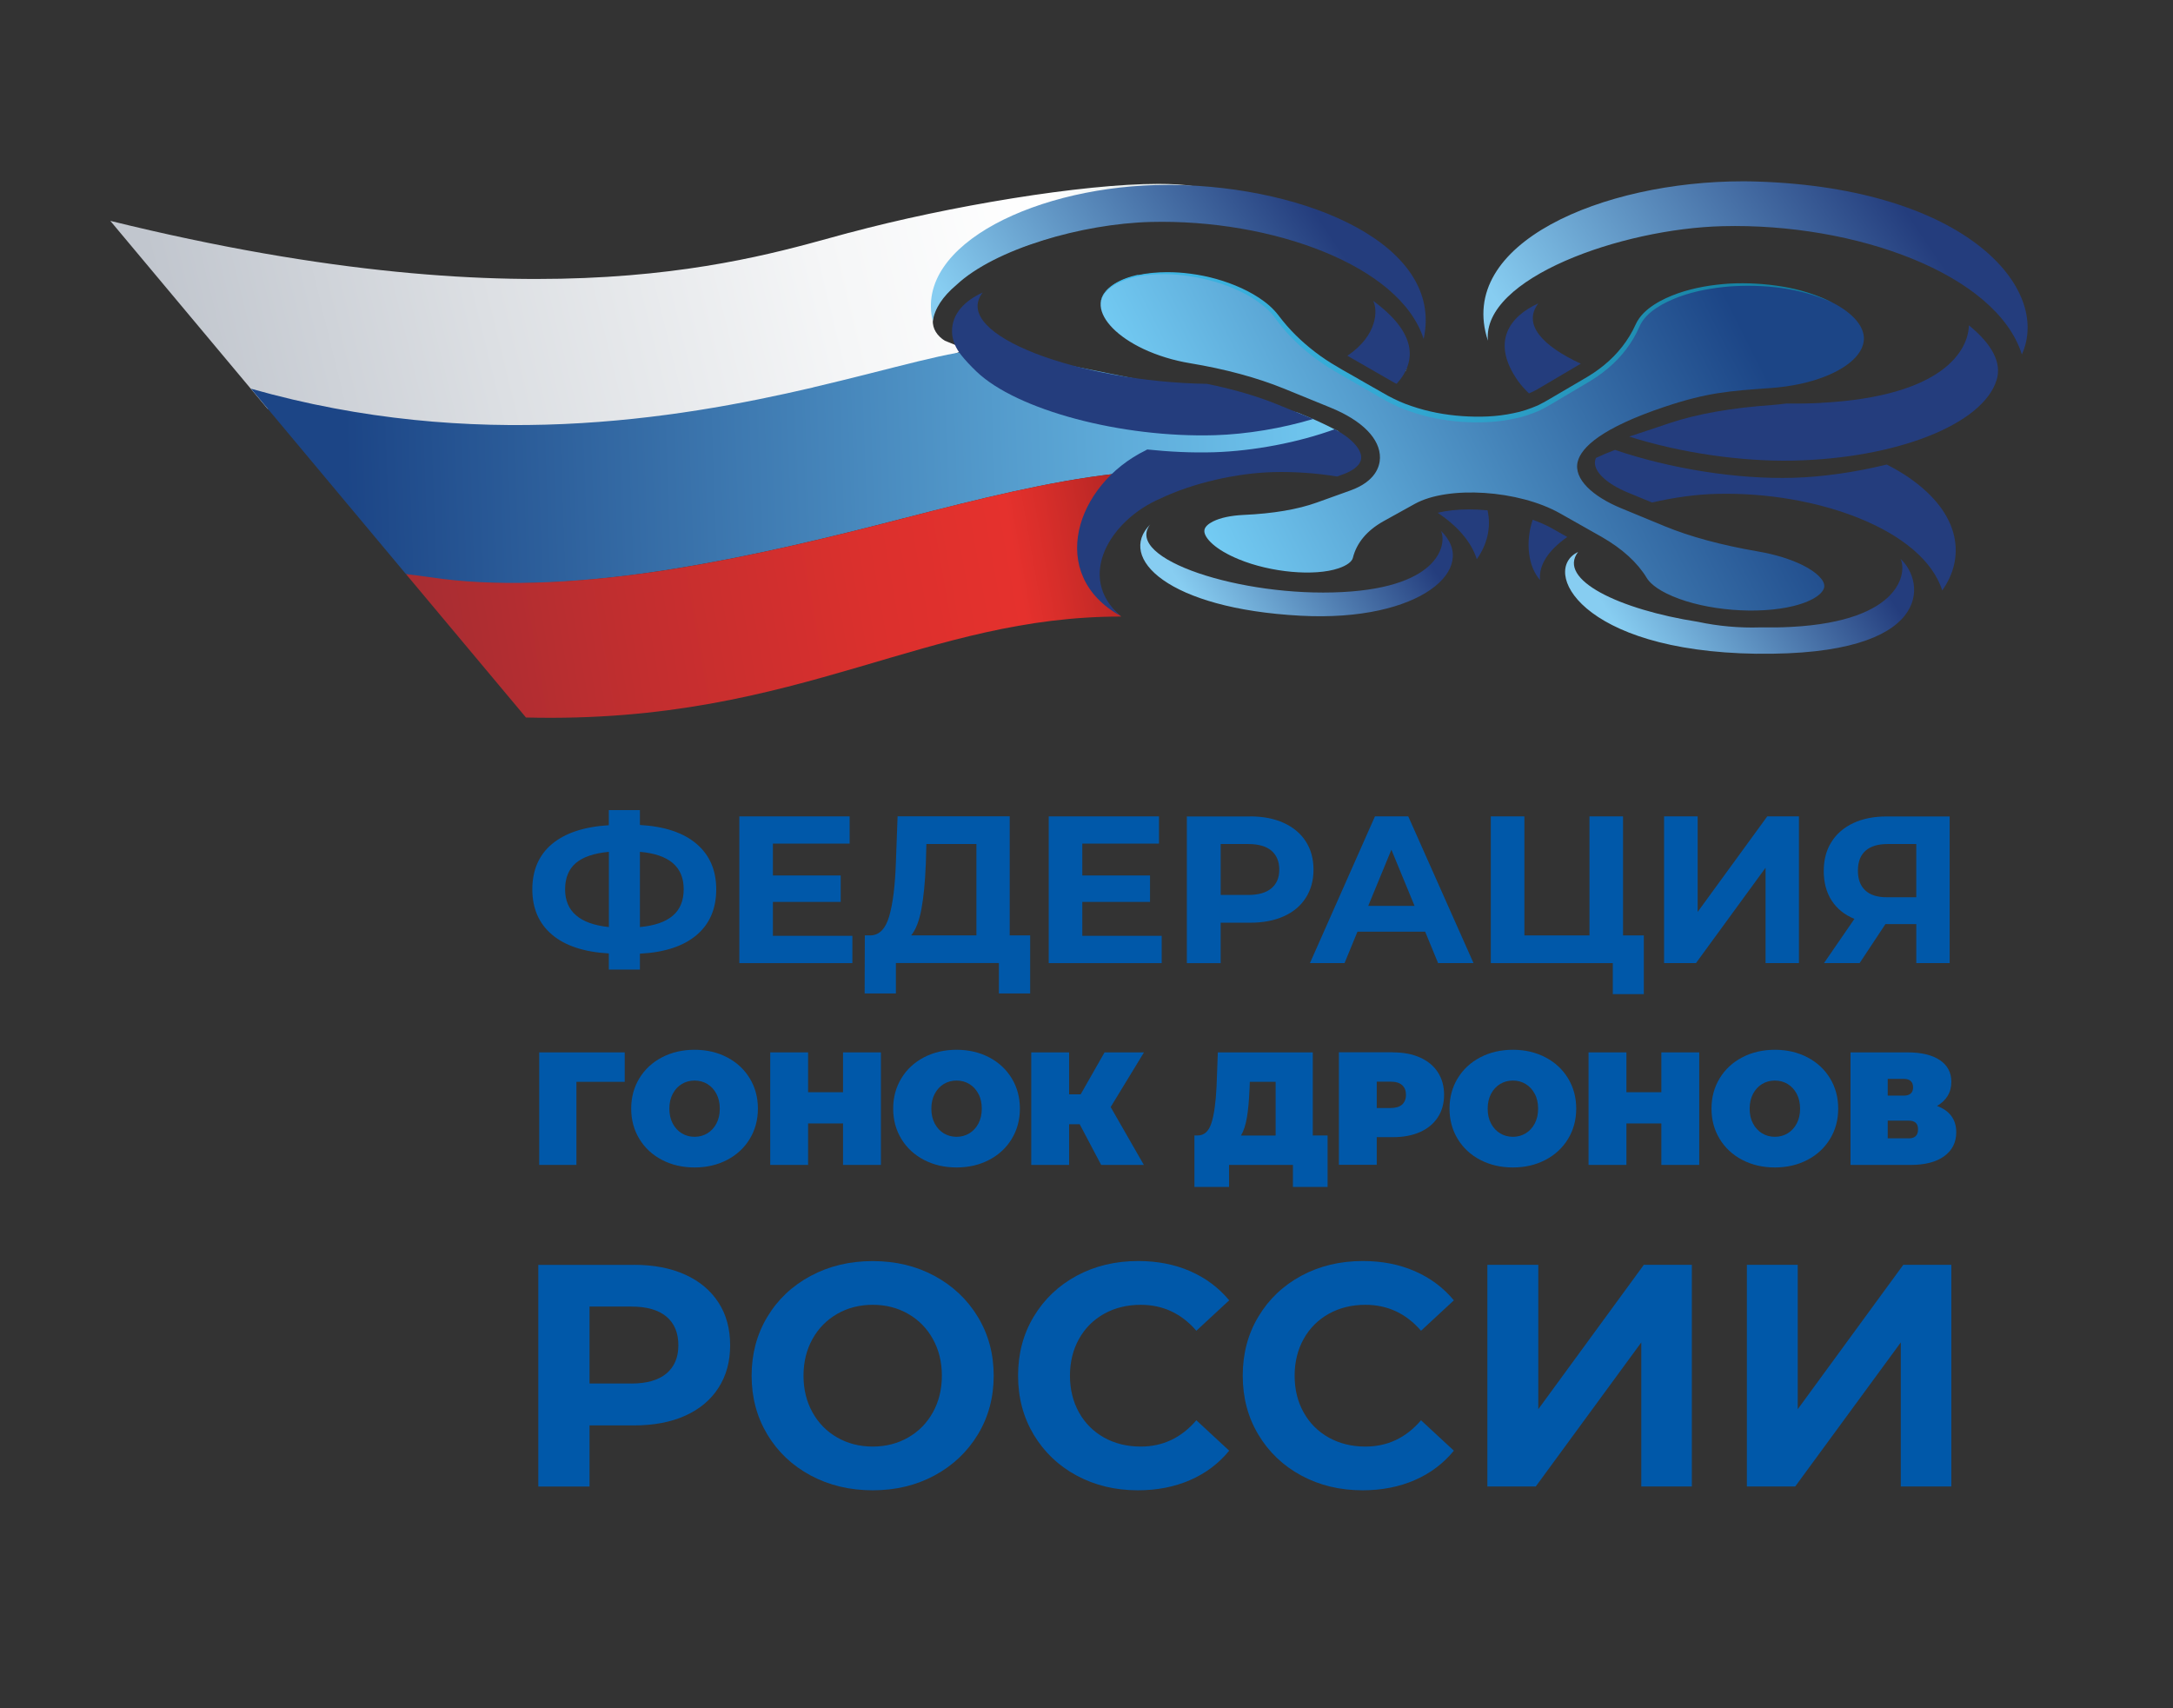 <?xml version="1.0" encoding="UTF-8"?> <svg xmlns="http://www.w3.org/2000/svg" xmlns:xlink="http://www.w3.org/1999/xlink" id="Layer_1" version="1.1" viewBox="0 0 359.31 282.45"><rect x="0" y="0" width="359.31" height="282.45" fill="#333333" stroke="none"/><defs><style> .st0 { fill: url(#linear-gradient2); } .st1 { clip-path: url(#clippath-6); } .st2 { clip-path: url(#clippath-7); } .st3 { clip-path: url(#clippath-15); } .st4 { clip-path: url(#clippath-4); } .st5 { fill: url(#linear-gradient10); } .st6 { clip-path: url(#clippath-9); } .st7 { clip-path: url(#clippath-10); } .st8 { fill: url(#linear-gradient1); } .st9 { fill: url(#linear-gradient9); } .st10 { clip-path: url(#clippath-11); } .st11 { fill: url(#linear-gradient8); } .st12 { fill: url(#linear-gradient11); } .st13 { fill: none; } .st14 { clip-path: url(#clippath-1); } .st15 { clip-path: url(#clippath-5); } .st16 { clip-path: url(#clippath-8); } .st17 { fill: #0058a9; } .st18 { fill: url(#linear-gradient12); } .st19 { clip-path: url(#clippath-3); } .st20 { fill: url(#linear-gradient7); } .st21 { clip-path: url(#clippath-12); } .st22 { fill: url(#linear-gradient4); } .st23 { clip-path: url(#clippath-14); } .st24 { fill: url(#linear-gradient5); } .st25 { fill: url(#linear-gradient3); } .st26 { fill: url(#linear-gradient6); } .st27 { clip-path: url(#clippath-2); } .st28 { clip-path: url(#clippath-13); } .st29 { fill: url(#linear-gradient13); } .st30 { fill: url(#linear-gradient); } .st31 { clip-path: url(#clippath); } </style><clipPath id="clippath"><rect class="st13" width="359.31" height="282.45"></rect></clipPath><clipPath id="clippath-1"><path class="st13" d="M171.77,63.42c-.08-.99-1.13-1.86-2.62-2.63,1.5,1.8,2.69,3.44,2.62,2.63M164.73,57.19c-1.98.11-3.45.31-4.58.56,2.62.75,6.46,1.75,9,3.05-.1-.13-.21-.25-.32-.38-1.37-1.61-2.94-3.23-4.04-3.23-.02,0-.04,0-.06,0M140.37,38.49c-15.93,4.27-49.95,15.82-122.13-1.97l26,31.07c2.41.37,4.58.85,6.88,1.26,11.68,2.07,26.88,2.25,43.07,1.94,14.4-.28,26.21-2.78,39.1-5.38l12.46-1.42c11.27-2.27,8.89-5,14.4-6.24-1.12-.32-2.02-.6-2.5-.84l-1.42-.57c-1.22-.76-2.08-1.96-1.98-3.4.22-3.29,1.23-5.61,2.27-6.23,22.1-13.32,49.01-10.76,44.19-14.73-1.34-1.1-4.63-1.58-9.17-1.58-12.58,0-34.7,3.68-51.17,8.1"></path></clipPath><linearGradient id="linear-gradient" x1="0" y1="282.39" x2="1" y2="282.39" gradientTransform="translate(7165.14 30226.28) rotate(-18.51) scale(172.51 -109.26) skewX(3.3)" gradientUnits="userSpaceOnUse"><stop offset="0" stop-color="#c1c6ce"></stop><stop offset=".3" stop-color="#dcdfe3"></stop><stop offset=".63" stop-color="#f5f6f7"></stop><stop offset=".84" stop-color="#fff"></stop><stop offset=".9" stop-color="#f2f6f6"></stop><stop offset="1" stop-color="#d6e1e1"></stop></linearGradient><clipPath id="clippath-2"><path class="st13" d="M134.46,64.06c-22.97,5.36-56.05,10.71-92.96.21l25.63,30.66c13.73,2.68,29.92,1.47,44.42-.89,13.4-2.17,26.19-5.31,37.94-8.36l.11-.02c12.44-3.22,23.95-6.07,34.65-7.3,2.22-.26,4.39-.27,5.82.04.83.19,31.89-6.77,31.32-7.06l-2.27-1.13s-1.7-.85-4.53-1.98c-1.5-.6-48.44-9.92-49.58-10.2-.57-.14-1.24-.21-2.01-.21-5.28,0-15.21,3.11-28.55,6.23"></path></clipPath><linearGradient id="linear-gradient1" x1="0" y1="282.36" x2="1" y2="282.36" gradientTransform="translate(942.56 32168.91) rotate(-13.58) scale(170.93 -111.15) skewX(7.87)" gradientUnits="userSpaceOnUse"><stop offset="0" stop-color="#1c4586"></stop><stop offset="1" stop-color="#73cbf3"></stop></linearGradient><clipPath id="clippath-3"><path class="st13" d="M184.24,78.36c-10.69,1.22-22.18,4.07-34.6,7.28l-.08.02c-11.76,3.05-24.6,6.2-38.02,8.38-14.5,2.35-27.95,2.98-38.32,1.69-2.04-.25-3.96-.58-6.09-.8l19.84,23.71c23.13.57,39.75-3.88,54.94-8.32,14.35-4.2,27.42-8.39,43.5-8.37,0,0-1.42-1.13-2.27-2.27-.96-1.28-1.98-3.11-1.98-3.97l1.13-6.51c-.21-.44,8.6-10.61,7.77-10.79-.73-.16-1.65-.24-2.68-.24s-2.06.07-3.15.19"></path></clipPath><linearGradient id="linear-gradient2" x1="0" y1="282.43" x2="1" y2="282.43" gradientTransform="translate(3826.21 20964.27) rotate(-17.24) scale(116.97 -74.44) skewX(4.49)" gradientUnits="userSpaceOnUse"><stop offset="0" stop-color="#a82d32"></stop><stop offset=".29" stop-color="#c22e2f"></stop><stop offset=".63" stop-color="#db302d"></stop><stop offset=".84" stop-color="#e5312d"></stop><stop offset=".89" stop-color="#d82e2a"></stop><stop offset=".99" stop-color="#b82725"></stop><stop offset="1" stop-color="#b62725"></stop></linearGradient><clipPath id="clippath-4"><rect class="st13" width="359.31" height="282.45"></rect></clipPath><clipPath id="clippath-5"><path class="st13" d="M200.57,98.1h0Z"></path></clipPath><linearGradient id="linear-gradient3" x1=".5" y1="282.45" x2=".5" y2="282.45" gradientTransform="translate(213.26 169.78) rotate(-17.24) scale(.4 -.26) skewX(4.49)" gradientUnits="userSpaceOnUse"><stop offset="0" stop-color="#a82d32"></stop><stop offset=".29" stop-color="#c22e2f"></stop><stop offset=".63" stop-color="#db302d"></stop><stop offset=".84" stop-color="#e5312d"></stop><stop offset=".89" stop-color="#d82e2a"></stop><stop offset=".99" stop-color="#b82725"></stop><stop offset="1" stop-color="#b62725"></stop></linearGradient><clipPath id="clippath-6"><path class="st13" d="M254.65,95.91c-.25-2.61,1.54-5.03,4.5-7.12l-2.57-1.45c-.95-.53-2.01-.99-3.14-1.4-1.27,3.74-.73,7.81,1.21,9.96M263.89,75.72c-.1.23-.16.47-.17.71-.06,1.68,2.03,3.59,5.42,5l4.03,1.66c3.61-.84,7.32-1.35,10.7-1.43,16.54-.42,34.1,5.95,37.28,15.97,3.71-5.19,3.43-12.59-5.71-18.8-1.06-.72-2.23-1.39-3.47-2.02-5.34,1.32-10.84,2.06-15.39,2.19-9.38.28-20.43-1.51-29.54-4.61-1.1.41-2.15.85-3.15,1.33"></path></clipPath><linearGradient id="linear-gradient4" x1="0" y1="282.48" x2="1" y2="282.48" gradientTransform="translate(-18469.84 54.27) rotate(90) scale(66.4 -66.4)" gradientUnits="userSpaceOnUse"><stop offset="0" stop-color="#243d7d"></stop><stop offset="1" stop-color="#243d7d"></stop><stop offset="1" stop-color="#87cdf1"></stop></linearGradient><clipPath id="clippath-7"><path class="st13" d="M301.14,66.62c-1.9.1-3.83.13-5.76.1-.78.1-1.56.19-2.36.25-6.72.47-12.39,1.47-16.85,2.96l-6.77,2.26c8.49,2.7,18.51,4.15,27.09,3.97,17.13-.36,31.38-5.99,33.65-13.31.88-2.83-.68-5.88-4.58-9.06-.09,4.15-4.27,11.76-24.42,12.82M251.05,63.05c.49.69,1.1,1.35,1.77,2,.49-.21.96-.43,1.39-.68l7.05-4.16s.08-.05.12-.08c-6.41-2.96-9.64-6.54-7.01-9.97-4.68,2.12-7.97,6.34-3.33,12.88"></path></clipPath><linearGradient id="linear-gradient5" x1="0" y1="282.4" x2="1" y2="282.4" gradientTransform="translate(-21351.85 23.98) rotate(90) scale(76.63 -76.63)" gradientUnits="userSpaceOnUse"><stop offset="0" stop-color="#243d7d"></stop><stop offset="1" stop-color="#243d7d"></stop><stop offset="1" stop-color="#87cdf1"></stop></linearGradient><clipPath id="clippath-8"><path class="st13" d="M222.79,58.82l7.68,4.41c.15.09.31.16.46.24,3.45-3.81,3.24-8.51-3.87-13.72.76,1.45.77,5.68-4.26,9.07M157.42,54.91c.04,1.4.65,2.72,1.53,3.82.66.83,1.5,1.73,2.51,2.7,6.64,6.37,23.96,10.99,39.43,10.53,5.28-.16,11.11-1.14,16.24-2.68l-5.84-2.38c-3.44-1.41-7.38-2.55-11.71-3.43-20.89-.32-42.5-8.09-37.09-15.1-2.87,1.3-5.15,3.46-5.07,6.55"></path></clipPath><linearGradient id="linear-gradient6" x1="0" y1="282.4" x2="1" y2="282.4" gradientTransform="translate(-19897.99 22.8) rotate(90) scale(71.15 -71.15)" gradientUnits="userSpaceOnUse"><stop offset="0" stop-color="#243d7d"></stop><stop offset="1" stop-color="#243d7d"></stop><stop offset="1" stop-color="#87cdf1"></stop></linearGradient><clipPath id="clippath-9"><path class="st13" d="M184.04,47.16c-1.45.97-2.13,2.12-2.04,3.42.18,2.41,2.86,5.12,7.01,7.09.01,0,.03.01.04.02,2.32,1.09,4.97,1.91,7.69,2.36,5.86.97,11.11,2.39,15.61,4.22l7.64,3.12c5.28,2.15,8.25,5.19,8.19,8.34-.03,1.36-.7,3.86-4.89,5.37l-5.54,1.99c-3.16,1.14-7.23,1.83-12.09,2.05-2.12.1-3.88.47-5.1,1.09-.66.33-1.44.88-1.42,1.6.04,1.16,1.81,3.05,5.68,4.64,5.27,2.19,12.53,2.85,16.51,1.5,1.34-.45,2.21-1.08,2.37-1.72.61-2.46,2.29-4.49,5-6.03l5.25-2.91c5.51-3.05,17.19-2.29,24.02,1.58l6.88,3.89c3.41,1.96,5.91,4.24,7.45,6.79.36.6,1.39,1.8,4.25,3.01,5.56,2.38,14.17,3.07,20.02,1.62,3.59-.89,4.98-2.26,5.08-3.17.12-1.05-1.24-2.41-3.55-3.57-1.99-.99-4.56-1.79-7.42-2.28-6.04-1.04-11.21-2.44-15.39-4.16l-7.24-2.99c-4.65-1.92-7.89-4.82-7.17-7.7.6-2.37,3.96-5.58,14.38-9.07,6.96-2.33,10.59-2.61,17.54-3.1,3.37-.24,6.53-.92,9.13-1.97,3.89-1.57,6.17-3.78,6.27-6.08.09-2.14-1.83-4.37-5.27-6.12-7.22-3.68-19.21-3.99-26.72-.72-2.8,1.22-4.68,2.76-5.42,4.45-1.6,3.64-4.32,6.64-8.1,8.91l-7.06,4.16c-6.48,3.82-18.91,3.29-26.6-1.12l-8.02-4.61c-4.07-2.38-7.41-5.31-9.93-8.74-1.28-1.74-3.48-3.35-6.4-4.66-3.75-1.68-8.12-2.54-12.04-2.54-3.47,0-6.59.67-8.62,2.03"></path></clipPath><linearGradient id="linear-gradient7" x1="0" y1="282.46" x2="1" y2="282.46" gradientTransform="translate(292.06 -26589.05) rotate(-180) scale(94.39 -94.39)" gradientUnits="userSpaceOnUse"><stop offset="0" stop-color="#1c4586"></stop><stop offset="1" stop-color="#73cbf3"></stop></linearGradient><clipPath id="clippath-10"><path class="st13" d="M237.73,84.79c3.2,2.15,5.53,4.73,6.46,7.67,1.66-2.33,2.43-5.15,1.78-8.08-1.03-.1-2.05-.15-3.05-.15-1.88,0-3.65.18-5.19.56M200.7,74.78c-3.65.11-7.36-.08-11.01-.46-.07.05-.15.09-.22.13h0c-11.66,5.69-16.45,20.6-4.17,27.4-7.48-6.38-1.73-15.89,6.62-19.44,5.37-2.56,12.61-4.2,18.66-4.35,3.51-.09,7.08.17,10.51.73l.96-.35c1.12-.4,2.99-1.29,3.03-2.77.02-1.17-1.17-2.98-4.38-4.7-5.99,2.19-13.41,3.61-20,3.81"></path></clipPath><linearGradient id="linear-gradient8" x1="0" y1="282.49" x2="1" y2="282.49" gradientTransform="translate(-17332.35 58.16) rotate(90) scale(62.1 -62.1)" gradientUnits="userSpaceOnUse"><stop offset="0" stop-color="#243d7d"></stop><stop offset="1" stop-color="#243d7d"></stop><stop offset="1" stop-color="#87cdf1"></stop></linearGradient><clipPath id="clippath-11"><path class="st13" d="M188.17,45.43c-1.42.32-2.82.8-4.04,1.6-.61.39-1.17.89-1.58,1.49-.41.6-.61,1.35-.54,2.07-.04-.72.18-1.45.6-2.02.42-.58.99-1.05,1.6-1.41,1.22-.75,2.61-1.19,4.02-1.47,2.83-.51,5.74-.45,8.57,0,2.84.42,5.61,1.24,8.2,2.46,1.29.62,2.53,1.34,3.64,2.21.56.43,1.08.91,1.55,1.43.47.5.86,1.11,1.32,1.69,1.8,2.31,3.97,4.32,6.34,6.04,2.38,1.72,4.97,3.05,7.45,4.52l3.76,2.17c1.3.7,2.64,1.32,4.03,1.79,2.77.98,5.67,1.53,8.59,1.75,2.92.19,5.88.1,8.76-.54,1.45-.28,2.85-.77,4.21-1.37,1.36-.67,2.55-1.44,3.8-2.17l3.73-2.21c1.25-.72,2.5-1.54,3.62-2.49,2.27-1.87,4.13-4.28,5.3-6.99.53-1.25,1.58-2.24,2.74-3.02,1.17-.79,2.47-1.38,3.8-1.89,2.69-.97,5.54-1.48,8.4-1.71,5.71-.38,11.63.23,16.9,2.66-2.58-1.32-5.38-2.17-8.24-2.64-2.86-.47-5.78-.64-8.68-.49-2.9.18-5.8.65-8.57,1.61-1.38.5-2.73,1.08-3.97,1.9-1.23.8-2.41,1.86-3.04,3.29-1.17,2.59-2.97,4.85-5.16,6.65-1.09.91-2.27,1.68-3.53,2.4l-3.74,2.19c-1.25.72-2.49,1.51-3.74,2.11-1.29.55-2.63,1.02-4.02,1.28-2.78.6-5.66.68-8.5.48-2.84-.2-5.67-.73-8.36-1.66-1.35-.44-2.65-1.04-3.89-1.7l-3.76-2.14c-2.49-1.47-5.08-2.78-7.4-4.44-2.32-1.67-4.45-3.6-6.24-5.82-.45-.54-.86-1.15-1.38-1.7-.51-.55-1.07-1.04-1.66-1.48-1.18-.89-2.47-1.61-3.79-2.22-2.66-1.21-5.5-2-8.39-2.38-1.27-.17-2.56-.26-3.84-.26-1.63,0-3.25.15-4.85.48"></path></clipPath><linearGradient id="linear-gradient9" x1="0" y1="282.51" x2="1" y2="282.51" gradientTransform="translate(298.34 -29408.96) rotate(-180) scale(104.3 -104.3)" gradientUnits="userSpaceOnUse"><stop offset="0" stop-color="#117b9a"></stop><stop offset="1" stop-color="#43bded"></stop></linearGradient><clipPath id="clippath-12"><path class="st13" d="M154.23,53.12c.33-2.08,1.6-4.05,3.92-6.01,6.38-5.97,20.8-10.12,32.11-10.41,20.04-.51,41.31,7.21,45.14,19.35,3.43-15.5-19.1-25.19-41.49-25.48-.29,0-.58,0-.87,0-21.22,0-41.92,9.78-38.8,22.55"></path></clipPath><linearGradient id="linear-gradient10" x1="0" y1="282.35" x2="1" y2="282.35" gradientTransform="translate(218.27 -16370.69) rotate(-180) scale(58.13 -58.13)" gradientUnits="userSpaceOnUse"><stop offset="0" stop-color="#243d7d"></stop><stop offset="1" stop-color="#87cdf1"></stop></linearGradient><clipPath id="clippath-13"><path class="st13" d="M246.03,56.33c-.98-10.32,22.03-18.52,38.79-18.93,21.97-.57,45.29,7.9,49.5,21.2,4.92-10.84-9.14-27.46-43.73-28.58-.81-.03-1.63-.04-2.44-.04-23.08,0-47.48,10.22-42.12,26.35"></path></clipPath><linearGradient id="linear-gradient11" x1="0" y1="282.35" x2="1" y2="282.35" gradientTransform="translate(316.05 -18122.02) rotate(-180) scale(64.34 -64.34)" gradientUnits="userSpaceOnUse"><stop offset="0" stop-color="#243d7d"></stop><stop offset="1" stop-color="#87cdf1"></stop></linearGradient><clipPath id="clippath-14"><path class="st13" d="M215.07,101.81c19.94,1.06,29.63-7.88,23.18-14.04.94,1.77.34,9.27-16.31,10.13-16.66.87-36.15-5.48-31.76-11.17-5.5,5.51,2.9,13.91,24.88,15.08"></path></clipPath><linearGradient id="linear-gradient12" x1="0" y1="282.53" x2="1" y2="282.53" gradientTransform="translate(233.73 -10142.32) rotate(-180) scale(36.23 -36.23)" gradientUnits="userSpaceOnUse"><stop offset="0" stop-color="#243d7d"></stop><stop offset="1" stop-color="#87cdf1"></stop></linearGradient><clipPath id="clippath-15"><path class="st13" d="M290.48,108.09c29.43.41,27.91-11.97,23.77-15.68,1.05,1.98.39,10.28-18.08,11.25-1.7.09-3.43.11-5.16.08-3.38.11-6.96-.21-10.24-.92-13-2.02-23.35-6.98-19.83-11.55-6.16,2.91.11,16.41,29.54,16.83"></path></clipPath><linearGradient id="linear-gradient13" x1="0" y1="282.5" x2="1" y2="282.5" gradientTransform="translate(308.91 -11242.12) rotate(-180) scale(40.15 -40.15)" gradientUnits="userSpaceOnUse"><stop offset="0" stop-color="#243d7d"></stop><stop offset="1" stop-color="#87cdf1"></stop></linearGradient></defs><g class="st31"><path class="st17" d="M93.44,147.05c0,3.65,2.41,5.73,7.24,6.24v-12.44c-2.46.23-4.28.85-5.46,1.85-1.18,1.01-1.78,2.46-1.78,4.35M105.81,153.29c2.44-.23,4.25-.86,5.45-1.89s1.79-2.49,1.79-4.38c0-3.7-2.41-5.75-7.24-6.17v12.44ZM118.43,147.05c0,3.21-1.09,5.74-3.26,7.57-2.17,1.84-5.29,2.86-9.36,3.07v2.63h-5.14v-2.67c-4.09-.23-7.22-1.27-9.39-3.1-2.17-1.84-3.26-4.34-3.26-7.5s1.09-5.69,3.26-7.5c2.17-1.81,5.3-2.85,9.39-3.1v-2.5h5.14v2.46c4.07.23,7.19,1.27,9.36,3.12,2.17,1.85,3.26,4.36,3.26,7.52"></path><polygon class="st17" points="140.94 154.74 140.94 159.25 122.25 159.25 122.25 134.99 140.49 134.99 140.49 139.49 127.8 139.49 127.8 144.76 139.01 144.76 139.01 149.13 127.8 149.13 127.8 154.74 140.94 154.74"></polygon><polygon class="st17" points="192.09 154.74 192.09 159.25 173.41 159.25 173.41 134.99 191.64 134.99 191.64 139.49 178.96 139.49 178.96 144.76 190.16 144.76 190.16 149.13 178.96 149.13 178.96 154.74 192.09 154.74"></polygon><path class="st17" d="M206.39,147.98c1.68,0,2.95-.36,3.83-1.09s1.31-1.76,1.31-3.1-.44-2.41-1.31-3.14c-.87-.73-2.15-1.09-3.83-1.09h-4.55v8.42h4.55ZM206.7,134.99c2.14,0,3.99.36,5.57,1.08,1.57.72,2.79,1.73,3.64,3.05.85,1.32,1.28,2.88,1.28,4.68s-.43,3.33-1.28,4.66c-.85,1.33-2.06,2.35-3.64,3.05-1.57.71-3.43,1.06-5.57,1.06h-4.86v6.69h-5.59v-24.26h10.45Z"></path><path class="st17" d="M233.9,149.79l-3.83-9.29-3.83,9.29h7.65ZM235.66,154.05h-11.2l-2.14,5.2h-5.72l10.75-24.26h5.51l10.79,24.26h-5.86l-2.14-5.2Z"></path><polygon class="st17" points="271.81 154.67 271.81 164.38 266.68 164.38 266.68 159.25 246.51 159.25 246.51 134.99 252.06 134.99 252.06 154.67 262.82 154.67 262.82 134.99 268.37 134.99 268.37 154.67 271.81 154.67"></polygon><polygon class="st17" points="275.16 134.99 280.71 134.99 280.71 150.79 292.22 134.99 297.46 134.99 297.46 159.25 291.94 159.25 291.94 143.48 280.43 159.25 275.16 159.25 275.16 134.99"></polygon><path class="st17" d="M312.11,139.56c-1.59,0-2.8.37-3.64,1.11-.84.74-1.26,1.84-1.26,3.29s.4,2.49,1.21,3.26c.8.76,1.99,1.14,3.55,1.14h4.89v-8.8h-4.76ZM322.38,134.99v24.26h-5.52v-6.45h-5.1l-4.27,6.45h-5.89l5.03-7.31c-1.63-.67-2.88-1.68-3.76-3.03-.87-1.35-1.31-2.98-1.31-4.87s.42-3.48,1.28-4.83c.85-1.35,2.06-2.39,3.62-3.12,1.56-.73,3.4-1.09,5.52-1.09h10.41Z"></path><path class="st17" d="M153.07,143.1c-.11,2.89-.36,5.31-.72,7.26-.37,1.95-.93,3.39-1.69,4.31h10.79v-15.11h-8.27l-.1,3.54ZM170.34,154.67v9.6h-5.17v-5.03h-17.03v5.03h-5.17l.03-9.6h.97c1.45-.05,2.47-1.11,3.07-3.19.6-2.08.97-5.05,1.1-8.91l.28-7.59h18.54v19.69h3.38Z"></path><polygon class="st17" points="103.3 178.88 95.31 178.88 95.31 192.62 89.16 192.62 89.16 174.01 103.3 174.01 103.3 178.88"></polygon><path class="st17" d="M114.85,187.97c.78,0,1.48-.19,2.11-.57.63-.38,1.13-.92,1.5-1.62.37-.7.56-1.52.56-2.46s-.19-1.76-.56-2.46c-.37-.7-.87-1.24-1.5-1.62-.63-.38-1.33-.57-2.11-.57s-1.48.19-2.11.57c-.63.38-1.13.92-1.5,1.62-.37.7-.56,1.52-.56,2.46s.19,1.76.56,2.46c.37.7.87,1.24,1.5,1.62.63.38,1.33.57,2.11.57M114.85,193.04c-2,0-3.79-.42-5.39-1.25-1.59-.83-2.84-1.99-3.74-3.47-.9-1.48-1.35-3.15-1.35-5.01s.45-3.53,1.35-5.01c.9-1.48,2.15-2.64,3.74-3.47,1.59-.83,3.39-1.25,5.39-1.25s3.79.42,5.38,1.25c1.59.83,2.84,1.99,3.74,3.47.9,1.48,1.35,3.15,1.35,5.01s-.45,3.53-1.35,5.01c-.9,1.48-2.15,2.64-3.74,3.47-1.59.83-3.39,1.25-5.38,1.25"></path><polygon class="st17" points="145.66 174.01 145.66 192.62 139.4 192.62 139.4 185.76 133.62 185.76 133.62 192.62 127.36 192.62 127.36 174.01 133.62 174.01 133.62 180.6 139.4 180.6 139.4 174.01 145.66 174.01"></polygon><path class="st17" d="M158.17,187.97c.78,0,1.48-.19,2.11-.57.63-.38,1.13-.92,1.5-1.62.37-.7.56-1.52.56-2.46s-.18-1.76-.56-2.46c-.37-.7-.87-1.24-1.5-1.62-.63-.38-1.33-.57-2.11-.57s-1.48.19-2.11.57c-.63.38-1.13.92-1.5,1.62-.37.7-.56,1.52-.56,2.46s.19,1.76.56,2.46c.37.7.87,1.24,1.5,1.62.63.38,1.33.57,2.11.57M158.17,193.04c-2,0-3.79-.42-5.39-1.25-1.59-.83-2.84-1.99-3.74-3.47-.9-1.48-1.35-3.15-1.35-5.01s.45-3.53,1.35-5.01c.9-1.48,2.15-2.64,3.74-3.47,1.59-.83,3.39-1.25,5.39-1.25s3.79.42,5.38,1.25c1.59.83,2.84,1.99,3.74,3.47.9,1.48,1.35,3.15,1.35,5.01s-.45,3.53-1.35,5.01c-.9,1.48-2.15,2.64-3.74,3.47s-3.39,1.25-5.38,1.25"></path><polygon class="st17" points="183.65 183.05 189.14 192.62 182.08 192.62 178.53 185.89 176.78 185.89 176.78 192.62 170.52 192.62 170.52 174.01 176.78 174.01 176.78 180.95 178.69 180.95 182.64 174.01 189.16 174.01 183.65 183.05"></polygon><path class="st17" d="M206.6,180.21c-.07,1.79-.21,3.31-.42,4.56-.21,1.25-.54,2.25-.98,2.99h5.73v-8.88h-4.27l-.05,1.33ZM219.52,187.75v8.51h-5.73v-3.64h-10.56v3.64h-5.73v-8.51h.53c1.08,0,1.84-.68,2.28-2.05.44-1.36.72-3.38.85-6.03l.21-5.66h15.7v13.74h2.44Z"></path><path class="st17" d="M229.93,183.21c.85,0,1.49-.19,1.91-.57.42-.38.64-.92.64-1.61s-.21-1.23-.64-1.61c-.43-.38-1.06-.57-1.91-.57h-2.28v4.36h2.28ZM230.33,174.01c1.71,0,3.21.28,4.48.85,1.27.57,2.26,1.38,2.94,2.44.69,1.06,1.03,2.3,1.03,3.72s-.34,2.66-1.03,3.72c-.69,1.06-1.67,1.88-2.94,2.44-1.27.57-2.77.85-4.48.85h-2.68v4.57h-6.26v-18.61h8.94Z"></path><path class="st17" d="M250.16,187.97c.78,0,1.48-.19,2.11-.57.63-.38,1.13-.92,1.5-1.62.37-.7.56-1.52.56-2.46s-.18-1.76-.56-2.46c-.37-.7-.87-1.24-1.5-1.62-.63-.38-1.33-.57-2.11-.57s-1.48.19-2.11.57c-.63.38-1.13.92-1.5,1.62-.37.7-.56,1.52-.56,2.46s.18,1.76.56,2.46c.37.7.87,1.24,1.5,1.62.63.38,1.33.57,2.11.57M250.16,193.04c-2,0-3.79-.42-5.39-1.25s-2.84-1.99-3.74-3.47c-.9-1.48-1.35-3.15-1.35-5.01s.45-3.53,1.35-5.01c.9-1.48,2.15-2.64,3.74-3.47,1.59-.83,3.39-1.25,5.39-1.25s3.79.42,5.38,1.25c1.59.83,2.84,1.99,3.74,3.47.9,1.48,1.35,3.15,1.35,5.01s-.45,3.53-1.35,5.01c-.9,1.48-2.15,2.64-3.74,3.47-1.59.83-3.39,1.25-5.38,1.25"></path><polygon class="st17" points="280.97 174.01 280.97 192.62 274.71 192.62 274.71 185.76 268.93 185.76 268.93 192.62 262.67 192.62 262.67 174.01 268.93 174.01 268.93 180.6 274.71 180.6 274.71 174.01 280.97 174.01"></polygon><path class="st17" d="M293.48,187.97c.78,0,1.48-.19,2.11-.57.63-.38,1.13-.92,1.5-1.62.37-.7.56-1.52.56-2.46s-.19-1.76-.56-2.46c-.37-.7-.87-1.24-1.5-1.62-.63-.38-1.33-.57-2.11-.57s-1.48.19-2.11.57c-.63.38-1.13.92-1.5,1.62-.37.7-.56,1.52-.56,2.46s.18,1.76.56,2.46c.37.7.87,1.24,1.5,1.62.63.38,1.33.57,2.11.57M293.48,193.04c-2,0-3.79-.42-5.39-1.25-1.59-.83-2.84-1.99-3.74-3.47-.9-1.48-1.35-3.15-1.35-5.01s.45-3.53,1.35-5.01c.9-1.48,2.15-2.64,3.74-3.47,1.59-.83,3.39-1.25,5.39-1.25s3.79.42,5.38,1.25c1.59.83,2.84,1.99,3.74,3.47.9,1.48,1.35,3.15,1.35,5.01s-.45,3.53-1.35,5.01c-.9,1.48-2.15,2.64-3.74,3.47-1.59.83-3.39,1.25-5.38,1.25"></path><path class="st17" d="M315.61,188.23c1.03,0,1.54-.5,1.54-1.49s-.51-1.44-1.54-1.44h-3.47v2.92h3.47ZM312.14,181.16h2.65c1.02,0,1.54-.45,1.54-1.36s-.51-1.41-1.54-1.41h-2.65v2.76ZM320.26,182.86c1.04.37,1.84.93,2.39,1.66.55.74.82,1.64.82,2.7,0,1.67-.66,2.98-1.98,3.95-1.32.97-3.18,1.45-5.58,1.45h-9.92v-18.61h9.42c2.3,0,4.08.43,5.35,1.28,1.26.85,1.9,2.05,1.9,3.59,0,.89-.21,1.67-.62,2.34-.42.67-1,1.22-1.76,1.65"></path><path class="st17" d="M104.38,228.77c2.54,0,4.48-.55,5.8-1.65,1.32-1.1,1.99-2.66,1.99-4.69s-.66-3.64-1.99-4.74c-1.32-1.1-3.26-1.65-5.8-1.65h-6.9v12.72h6.9ZM104.85,209.14c3.24,0,6.05.54,8.44,1.62,2.39,1.08,4.22,2.62,5.51,4.61,1.29,1.99,1.93,4.35,1.93,7.07s-.64,5.03-1.93,7.04c-1.29,2.01-3.13,3.54-5.51,4.61s-5.2,1.6-8.44,1.6h-7.37v10.11h-8.47v-36.65h15.84Z"></path><path class="st17" d="M144.3,239.19c2.16,0,4.11-.5,5.85-1.49,1.74-.99,3.11-2.38,4.1-4.16.99-1.78,1.49-3.81,1.49-6.07s-.5-4.29-1.49-6.07c-.99-1.78-2.36-3.17-4.1-4.16-1.74-1-3.69-1.49-5.85-1.49s-4.11.5-5.85,1.49c-1.74,1-3.11,2.38-4.1,4.16-.99,1.78-1.49,3.81-1.49,6.07s.5,4.29,1.49,6.07c.99,1.78,2.36,3.17,4.1,4.16,1.74.99,3.69,1.49,5.85,1.49M144.3,246.42c-3.8,0-7.22-.82-10.27-2.46-3.05-1.64-5.43-3.9-7.16-6.78-1.72-2.88-2.59-6.12-2.59-9.71s.86-6.83,2.59-9.71c1.72-2.88,4.11-5.14,7.16-6.78,3.05-1.64,6.47-2.46,10.27-2.46s7.21.82,10.24,2.46c3.03,1.64,5.42,3.9,7.16,6.78,1.74,2.88,2.61,6.12,2.61,9.71s-.87,6.83-2.61,9.71c-1.74,2.88-4.13,5.14-7.16,6.78-3.03,1.64-6.44,2.46-10.24,2.46"></path><path class="st17" d="M188.15,246.42c-3.73,0-7.1-.81-10.11-2.43-3.01-1.62-5.38-3.88-7.11-6.76-1.72-2.88-2.59-6.13-2.59-9.77s.86-6.89,2.59-9.76c1.73-2.88,4.09-5.13,7.11-6.76,3.01-1.62,6.4-2.43,10.16-2.43,3.17,0,6.04.56,8.6,1.68,2.56,1.12,4.71,2.72,6.45,4.82l-5.43,5.03c-2.47-2.86-5.54-4.29-9.2-4.29-2.26,0-4.29.5-6.06,1.49-1.78,1-3.16,2.38-4.15,4.16-.99,1.78-1.49,3.81-1.49,6.07s.5,4.29,1.49,6.07c.99,1.78,2.38,3.17,4.15,4.16,1.77.99,3.8,1.49,6.06,1.49,3.66,0,6.72-1.45,9.2-4.35l5.43,5.03c-1.74,2.13-3.9,3.75-6.48,4.87-2.58,1.12-5.45,1.68-8.62,1.68"></path><path class="st17" d="M225.3,246.42c-3.73,0-7.1-.81-10.11-2.43-3.01-1.62-5.38-3.88-7.11-6.76s-2.59-6.13-2.59-9.77.86-6.89,2.59-9.76c1.72-2.88,4.09-5.13,7.11-6.76,3.01-1.62,6.4-2.43,10.16-2.43,3.17,0,6.04.56,8.6,1.68,2.56,1.12,4.71,2.72,6.45,4.82l-5.43,5.03c-2.47-2.86-5.54-4.29-9.2-4.29-2.26,0-4.28.5-6.06,1.49-1.78,1-3.16,2.38-4.15,4.16-.99,1.78-1.49,3.81-1.49,6.07s.49,4.29,1.49,6.07c.99,1.78,2.38,3.17,4.15,4.16,1.78.99,3.8,1.49,6.06,1.49,3.66,0,6.72-1.45,9.2-4.35l5.43,5.03c-1.74,2.13-3.9,3.75-6.48,4.87-2.58,1.12-5.45,1.68-8.62,1.68"></path><polygon class="st17" points="245.94 209.14 254.36 209.14 254.36 233.01 271.81 209.14 279.75 209.14 279.75 245.79 271.39 245.79 271.39 221.97 253.94 245.79 245.94 245.79 245.94 209.14"></polygon><polygon class="st17" points="288.85 209.14 297.26 209.14 297.26 233.01 314.71 209.14 322.66 209.14 322.66 245.79 314.3 245.79 314.3 221.97 296.84 245.79 288.85 245.79 288.85 209.14"></polygon></g><g class="st14"><polygon class="st30" points="9.31 33.38 191.78 -27.71 214.45 68.11 31.98 129.19 9.31 33.38"></polygon></g><g class="st27"><polygon class="st8" points="40.4 58.09 220.75 14.52 223.05 97.34 42.7 140.92 40.4 58.09"></polygon></g><g class="st19"><polygon class="st0" points="60.13 80.34 184.35 41.79 197.89 117.03 73.68 155.58 60.13 80.34"></polygon></g><g class="st4"><g class="st15"><path class="st25" d="M200.56,98.1h0Z"></path></g></g><g class="st1"><rect class="st22" x="262.48" y="48.18" width="52.07" height="75.64" transform="translate(87.45 310.07) rotate(-64.69)"></rect></g><g class="st2"><rect class="st24" x="258.8" y="19.41" width="59.84" height="87.68" transform="translate(108.12 297.23) rotate(-64.69)"></rect></g><g class="st16"><rect class="st26" x="168.33" y="20.31" width="54.79" height="80.16" transform="translate(57.47 211.52) rotate(-64.69)"></rect></g><g class="st6"><rect class="st20" x="175.95" y="19.77" width="138.32" height="107.25" transform="translate(-6.86 117.85) rotate(-26.68)"></rect></g><g class="st7"><rect class="st11" x="180.13" y="46.55" width="59.38" height="79.74" transform="translate(42.01 239.17) rotate(-64.69)"></rect></g><g class="st10"><rect class="st9" x="184.32" y="15.2" width="116.25" height="84.47" transform="translate(5.68 135.01) rotate(-31.47)"></rect></g><g class="st21"><rect class="st5" x="151.47" y="8.27" width="87" height="70.08" transform="translate(9 116.15) rotate(-33.91)"></rect></g><g class="st28"><rect class="st12" x="241.06" y="4.91" width="97.78" height="78.75" transform="translate(24.62 169.31) rotate(-33.91)"></rect></g><g class="st23"><rect class="st18" x="185.3" y="71.37" width="58.8" height="46.87" transform="translate(-16.37 135.92) rotate(-33.91)"></rect></g><g class="st3"><rect class="st29" x="255.51" y="74.57" width="63.66" height="50.64" transform="translate(-6.85 177.32) rotate(-33.91)"></rect></g></svg> 